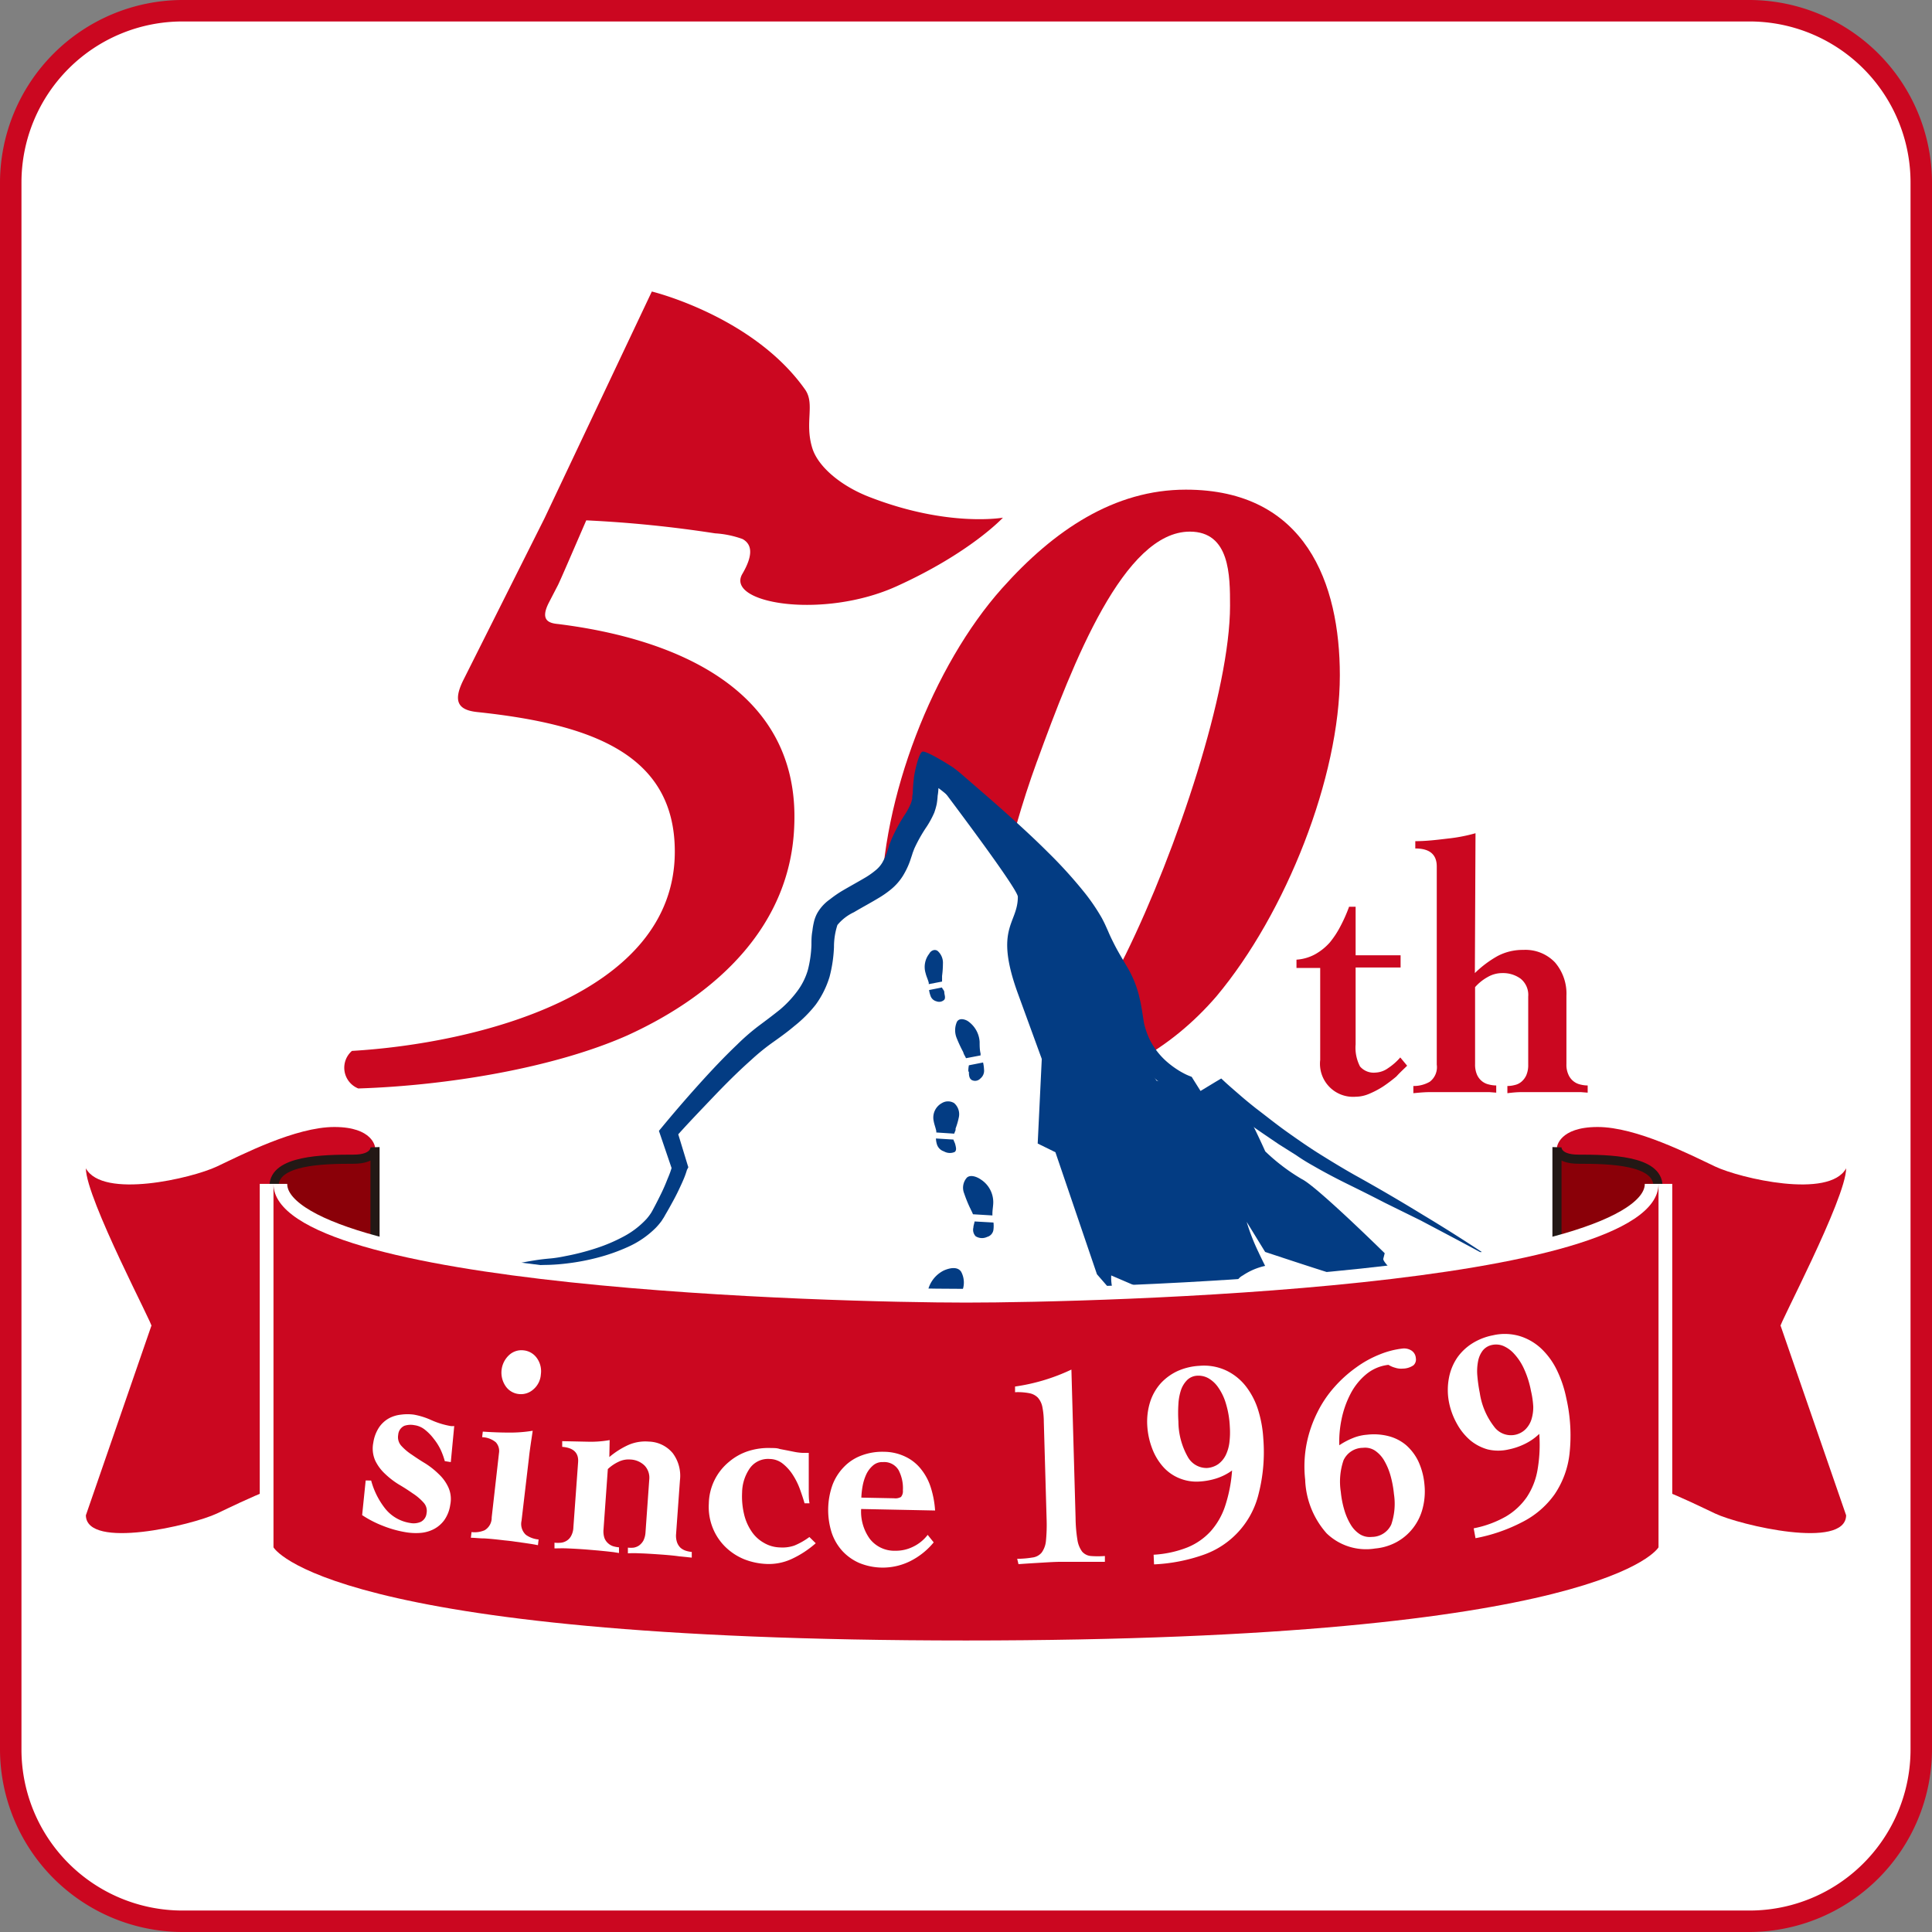 <svg id="レイヤー_1" data-name="レイヤー 1" xmlns="http://www.w3.org/2000/svg" viewBox="0 0 180 180"><rect x="0" y="0" width="180" height="180" fill="#808080" stroke="none"/><defs><style>.cls-1{fill:#fff;}.cls-2{fill:#cb0720;}.cls-3{fill:#033c83;}.cls-4{fill:#9e9e9f;}.cls-5{fill:#231815;}.cls-6{fill:#8a0008;stroke:#231815;stroke-width:0.85px;}.cls-6,.cls-7{stroke-miterlimit:10;}.cls-7{fill:none;stroke:#fff;stroke-width:2.56px;}</style></defs><title>アートボード 1</title><rect class="cls-1" x="1" y="1" width="178" height="178" rx="16.01" ry="16.01"/><path class="cls-2" d="M163,2a15,15,0,0,1,15,15V163a15,15,0,0,1-15,15H17A15,15,0,0,1,2,163V17A15,15,0,0,1,17,2H163m0-2H17A17.05,17.05,0,0,0,0,17V163a17.05,17.05,0,0,0,17,17H163a17.05,17.05,0,0,0,17-17V17A17.05,17.05,0,0,0,163,0Z"/><path class="cls-2" d="M124.83,62.92c0,9.45-5,22.15-11.5,29.91-4.18,4.85-10.15,8.52-17,8.52-11.42,0-14.23-8.35-14.23-16.79,0-10.23,4.86-22.58,11.25-29.74,4.86-5.45,10.48-9.2,17.13-9.2C121.68,45.62,124.83,54.39,124.83,62.92Zm-28.21,8c-2.89,7.92-4.34,15.59-4.34,19.77,0,4.68,1.87,6.73,4.26,6.73,3,0,5.71-3.16,8.35-8.52,4.77-9.72,9.71-24.55,9.71-32.47,0-2.81,0-6.9-3.75-6.9C104.72,49.54,100,61.64,96.62,70.93Z"/><path class="cls-2" d="M81.15,46.36c-2.68-1-4.91-2.81-5.47-4.61-.74-2.39.28-4.12-.68-5.47-4.83-6.83-14.27-9.12-14.27-9.12l-10,21.13h0L43.18,63.34c-1,2-.51,2.81,1.28,3,10.48,1.11,18.41,3.84,18.41,13,0,13.38-18.58,17.89-30.08,18.57a2.08,2.08,0,0,0,.59,3.5c8.18-.26,18.15-1.88,25.06-4.94C67,92.57,73.69,86.09,74,76.89c.51-12.61-11-17.38-22-18.75-.86-.08-1.71-.34-.86-2L52,54.48c.33-.69,1.49-3.4,2.62-6a113.16,113.16,0,0,1,12,1.21,9.11,9.11,0,0,1,2.56.53c1,.55.9,1.67,0,3.22-1.69,2.77,7.46,4.31,14.36,1.18s9.9-6.39,9.9-6.39S88.39,49.14,81.15,46.36Z"/><path class="cls-2" d="M120.79,90.18v-.77a4.2,4.2,0,0,0,1.75-.51,5.22,5.22,0,0,0,1.37-1.11,8.68,8.68,0,0,0,1-1.54,14,14,0,0,0,.78-1.77h.61V89h4.19v1.14h-4.19v7.16a3.79,3.79,0,0,0,.41,2.06,1.68,1.68,0,0,0,1.45.57,2.15,2.15,0,0,0,1.16-.41,5.53,5.53,0,0,0,1.14-1l.64.77c-.3.3-.65.61-1,1a14.16,14.16,0,0,1-1.23.93,8.27,8.27,0,0,1-1.31.69,3.25,3.25,0,0,1-1.26.27A3.08,3.08,0,0,1,123,98.75V90.18Z"/><path class="cls-2" d="M137.41,90.66a10,10,0,0,1,2.12-1.59,5,5,0,0,1,2.4-.57,3.8,3.8,0,0,1,2.94,1.16,4.46,4.46,0,0,1,1.07,3.12v6.35a2.21,2.21,0,0,0,.19,1,1.58,1.58,0,0,0,1.1.91,2.78,2.78,0,0,0,.69.09v.67l-.64-.05-.77,0-1,0h-1.37q-1.49,0-2.34,0c-.57,0-1,.06-1.36.1v-.67a2.71,2.71,0,0,0,.68-.09,1.44,1.44,0,0,0,.62-.3,1.72,1.72,0,0,0,.46-.61,2.37,2.37,0,0,0,.18-1V92.85a1.94,1.94,0,0,0-.71-1.67,2.78,2.78,0,0,0-1.69-.52,2.7,2.7,0,0,0-1.38.37,4.4,4.4,0,0,0-1.17.94v7.16a2.37,2.37,0,0,0,.18,1,1.63,1.63,0,0,0,.47.61,1.57,1.57,0,0,0,.64.3,2.71,2.71,0,0,0,.68.09v.67l-.64-.05-.77,0-1,0h-1.36q-1.5,0-2.37,0c-.59,0-1.12.06-1.58.1v-.67a3,3,0,0,0,1.52-.39,1.7,1.7,0,0,0,.66-1.6V80.73c0-1.12-.66-1.68-2-1.68v-.68c1,0,2-.12,3-.24a15.34,15.34,0,0,0,2.61-.5Z"/><path class="cls-1" d="M44.08,118.87a36.79,36.79,0,0,1,7-1.33c3.16-.18,8.59-1.54,10.25-4.46a20.78,20.78,0,0,0,2-4.3l-1-3.26s5.83-6.91,9.09-9.2S76.28,92.2,76.58,89s-.1-3.52,2.67-5.12,3.82-1.92,4.58-4.41,2.22-3.38,2.35-5.22-.12-3.62,2.83-1,11.22,9.36,13.09,13.67,2.78,3.71,3.44,8.23a8,8,0,0,0,4.9,6l1.14,1.76,2.1-1.31a64.89,64.89,0,0,0,12.06,8.27c7,3.65,13.17,7.42,13.17,7.42"/><path class="cls-3" d="M44.08,118.87c.93-.31,1.87-.58,2.81-.83a28,28,0,0,1,2.89-.61c.48-.08,1-.14,1.47-.18s1-.13,1.42-.22a22.36,22.36,0,0,0,2.79-.71,15.47,15.47,0,0,0,2.61-1.1,8,8,0,0,0,2.17-1.66,4.91,4.91,0,0,0,.39-.51c.06-.09.11-.18.16-.27l.17-.32c.23-.43.44-.85.65-1.28s.4-.87.57-1.31c.09-.21.18-.43.26-.65s.15-.46.19-.62V109l-1.1-3.23-.14-.41.29-.35c1.1-1.33,2.22-2.63,3.38-3.92s2.34-2.55,3.61-3.76a20.49,20.49,0,0,1,2-1.74c.7-.52,1.34-1,2-1.53a10.2,10.2,0,0,0,1.6-1.7,6.17,6.17,0,0,0,1-2,10.8,10.8,0,0,0,.33-2.31c0-.43,0-.85.09-1.33a6.52,6.52,0,0,1,.13-.77,3.3,3.3,0,0,1,.32-.87,4,4,0,0,1,1.18-1.29A10.9,10.9,0,0,1,78.46,83c.75-.44,1.52-.86,2.21-1.27a7.46,7.46,0,0,0,.9-.64,2.74,2.74,0,0,0,.62-.7,6.18,6.18,0,0,0,.43-.93l.19-.59c0-.11.06-.2.11-.32l.14-.36a15.51,15.51,0,0,1,1.32-2.41,6.19,6.19,0,0,0,.49-.95,3.31,3.31,0,0,0,.12-.42c0-.15,0-.25.05-.49a12.94,12.94,0,0,1,.1-1.38c0-.28.43-2.39.8-2.51s2.72,1.37,2.91,1.51c.39.29.75.6,1.07.88,1.28,1.11,2.6,2.24,3.88,3.39s2.56,2.32,3.79,3.55a42.74,42.74,0,0,1,3.54,3.91,18.74,18.74,0,0,1,1.53,2.27c.11.21.22.42.32.64l.27.6c.17.41.34.75.52,1.11.37.74.78,1.41,1.24,2.19a10,10,0,0,1,1.09,2.61l.16.68.12.66.2,1.27a7.24,7.24,0,0,0,.3,1,6.13,6.13,0,0,0,.48,1,6.8,6.8,0,0,0,1.46,1.71,8.49,8.49,0,0,0,.93.68c.17.11.33.2.5.29a5,5,0,0,0,.48.23l.3.12.14.23,1.12,1.78-1.16-.26,2.11-1.28.54-.32.44.41c.44.4.91.8,1.37,1.2s.94.79,1.42,1.17c1,.76,1.93,1.51,2.93,2.22s2,1.41,3.06,2.07,2.09,1.29,3.17,1.9q3.26,1.81,6.44,3.76c2.13,1.28,4.22,2.61,6.3,4-2.17-1.2-4.37-2.35-6.56-3.51L129,112.05c-1.1-.57-2.2-1.12-3.32-1.67s-2.23-1.13-3.32-1.76c-.54-.3-1.08-.63-1.61-1l-1.59-1c-1-.68-2.08-1.4-3.09-2.14-.51-.37-1-.75-1.5-1.13s-1-.78-1.48-1.21l1,.09L112,103.61l-.69.45-.47-.71-1.17-1.74.44.34c-.28-.1-.47-.19-.69-.29l-.63-.34a11.38,11.38,0,0,1-1.16-.8,8.88,8.88,0,0,1-1.92-2.13,8.29,8.29,0,0,1-.67-1.29,8.59,8.59,0,0,1-.43-1.41l-.22-1.26-.13-.6-.14-.57a7.48,7.48,0,0,0-.92-2.09c-.43-.7-.92-1.48-1.33-2.27-.21-.39-.42-.82-.59-1.2l-.27-.57-.26-.5a17.49,17.49,0,0,0-1.38-2A44.78,44.78,0,0,0,96,81c-1.2-1.18-2.45-2.32-3.73-3.45s-2.56-2.22-3.87-3.35c-.33-.28-.62-.52-.93-.75l-.42-.28a2,2,0,0,0-.22-.1.66.66,0,0,0,.28,0,.72.72,0,0,0,.33-.26c.07-.12,0,0,0,.14,0,.3,0,.73-.08,1.18a6.83,6.83,0,0,1-.09.79,6.23,6.23,0,0,1-.23.8A8.78,8.78,0,0,1,86.35,77a14,14,0,0,0-1.17,2.07l-.09.24a2.47,2.47,0,0,0-.1.29l-.21.63a7.36,7.36,0,0,1-.67,1.39A5.21,5.21,0,0,1,83,82.87a9.27,9.27,0,0,1-1.2.83c-.78.47-1.52.86-2.24,1.29a4.4,4.4,0,0,0-1.54,1.19,6.61,6.61,0,0,0-.32,2.06A12.89,12.89,0,0,1,77.29,91,8.68,8.68,0,0,1,76,93.6a11.94,11.94,0,0,1-2,2c-.68.58-1.43,1.11-2.12,1.6A20.35,20.35,0,0,0,70,98.74c-1.25,1.11-2.45,2.31-3.62,3.54S64,104.76,62.91,106l.15-.75,1,3.28.07.22L64,109a7.56,7.56,0,0,1-.27.77c-.1.24-.2.47-.31.7-.21.46-.43.91-.67,1.35s-.48.88-.73,1.3l-.18.32c-.08.11-.15.24-.23.35a6.4,6.4,0,0,1-.53.62,8.66,8.66,0,0,1-2.57,1.76,17.42,17.42,0,0,1-2.83,1,21,21,0,0,1-2.93.55c-.49.06-1,.1-1.49.12s-1,0-1.45.08c-1,.09-1.92.23-2.88.39S45,118.63,44.08,118.87Z"/><path class="cls-4" d="M130.55,118.88a2.84,2.84,0,0,0-.39-.25c.9.71,1.94,1.41,1.94,1.41Z"/><path class="cls-5" d="M91.57,121.56l.45,0-.27-.1Z"/><path class="cls-3" d="M128.88,117.27l.13-.51s-6.37-6.27-7.73-6.91a18.21,18.21,0,0,1-3.4-2.58s-1.78-4-2.32-4.38a8.79,8.79,0,0,0-1.88-.73l-5.93-1.48-2.32-3.27a9.31,9.31,0,0,1,.11-2.31h0a16.52,16.52,0,0,0-.59-2.69c-1.49-1.89-1.5-1.89-1.5-1.89s-3.82-6.28-4.17-7.7c-.12-.51-10.42-8.22-12-10,1.08,1.45,7.55,10,7.55,10.73,0,2.55-2.23,2.86,0,9l2.23,6.11-.38,7.88,1.65.81,3.87,11.37,1.6,1.84a4.31,4.31,0,0,1-.27-1.73l3,1.29a11.74,11.74,0,0,1,1.37.08l7.25-.63a1.31,1.31,0,0,1,.64-.74,6.06,6.06,0,0,1,2.08-.89s-.28-.55-.63-1.3a19.27,19.27,0,0,1-1.09-2.8l1.72,2.8s4.84,1.61,6.54,2.12l3.91-.34a1.75,1.75,0,0,1,.8-.07l.53,0C129.18,117.81,128.84,117.44,128.88,117.27Z"/><path class="cls-3" d="M89.55,118.49a2.12,2.12,0,0,1,0,2,11.43,11.43,0,0,1-.79,1.51,1.74,1.74,0,0,1-.11.18c-.08.15-.19.3-.27.47l-2-.39a1.11,1.11,0,0,0,0-.19c0-.45,0-.9,0-1.35a2.81,2.81,0,0,1,1.55-2.35C88.54,118.1,89.23,118,89.55,118.49Zm-1.36,4.88L86.31,123a3.19,3.19,0,0,0-.08.75,1.12,1.12,0,0,0,.54,1,1.15,1.15,0,0,0,1.12.21c.31-.17.31-.59.32-.89S88.18,123.6,88.19,123.37Z"/><path class="cls-3" d="M94.86,127.06c0,.45-.14.89-.16,1.35a1.09,1.09,0,0,0,0,.18l-2,.09c-.06-.17-.14-.34-.2-.5l-.09-.2a13.75,13.75,0,0,1-.55-1.6,2.17,2.17,0,0,1,.34-1.94,1.14,1.14,0,0,1,1.47.06A2.82,2.82,0,0,1,94.86,127.06Zm-2.16,3.09c0,.3-.09.71.19.93A1.14,1.14,0,0,0,94,131a1.11,1.11,0,0,0,.68-.9,3.14,3.14,0,0,0,0-.75l-1.91.08C92.8,129.7,92.73,129.93,92.7,130.15Z"/><path class="cls-3" d="M87.36,88.6a1.47,1.47,0,0,1,.49,1.19,9,9,0,0,1-.08,1.14s0,.09,0,.14,0,.25,0,.38l-1.24.24,0-.13c-.08-.31-.22-.58-.29-.88a2,2,0,0,1,.34-1.83C86.7,88.6,87.06,88.38,87.36,88.6Zm.4,3.4-1.2.24a2.33,2.33,0,0,0,.13.52.77.77,0,0,0,.56.53.68.68,0,0,0,.73-.15c.14-.2,0-.48,0-.68S87.81,92.16,87.76,92Z"/><path class="cls-3" d="M91.27,97.06c0,.37,0,.74.09,1.11a.78.78,0,0,0,0,.16L90,98.59c-.06-.14-.14-.27-.2-.39L89.73,98a12.62,12.62,0,0,1-.58-1.24,1.94,1.94,0,0,1,0-1.55c.2-.37.67-.28,1-.09A2.53,2.53,0,0,1,91.27,97.06Zm-1,2.78c0,.26,0,.62.26.78a.67.67,0,0,0,.81-.14.93.93,0,0,0,.34-.84,3.51,3.51,0,0,0-.09-.65l-1.32.26C90.23,99.44,90.21,99.64,90.22,99.84Z"/><path class="cls-3" d="M88.89,102.77a1.37,1.37,0,0,1,.45,1.29,7,7,0,0,1-.31,1.08s0,.09,0,.13-.09.23-.13.35l-1.67-.11a.57.57,0,0,0,0-.13c-.06-.32-.19-.62-.24-.93a1.53,1.53,0,0,1,.77-1.68A1.09,1.09,0,0,1,88.89,102.77Zm-.06,3.4-1.63-.1a2,2,0,0,0,.09.54,1,1,0,0,0,.65.66,1.12,1.12,0,0,0,1,.06c.21-.15.12-.45.07-.67S88.87,106.34,88.83,106.17Z"/><path class="cls-3" d="M92.54,112c0,.36-.08.71-.08,1.08v.16l-1.81-.11a4.28,4.28,0,0,0-.2-.43,1.3,1.3,0,0,0-.08-.17,12.51,12.51,0,0,1-.54-1.34,1.41,1.41,0,0,1,.26-1.48c.33-.29.92-.08,1.29.18A2.52,2.52,0,0,1,92.54,112Zm-1.85,2.36a.87.87,0,0,0,.21.82,1.11,1.11,0,0,0,1.07.06.8.8,0,0,0,.59-.7,2.75,2.75,0,0,0,0-.64l-1.76-.1C90.77,114,90.71,114.13,90.69,114.32Z"/><path class="cls-2" d="M34.94,139.23s-.19-1.88-3.79-1.88-8.6,2.56-10.94,3.66-12.15,3.4-12.21.17l6.1-17.65c.35.27-6.1-11.88-6.1-14.68,1.57,2.88,9.88.93,12.21-.17S27.54,105,31.15,105s3.79,1.88,3.79,1.88Z"/><path class="cls-2" d="M145.06,139.23s.18-1.88,3.79-1.88,8.6,2.56,10.94,3.66,12.15,3.4,12.21.17l-6.1-17.65c-.35.27,6.1-11.88,6.1-14.68-1.57,2.88-9.88.93-12.21-.17S152.46,105,148.85,105s-3.79,1.88-3.79,1.88Z"/><path class="cls-6" d="M34.94,121V106.9s.08,1.1-2,1.1c-2.84,0-7.41.08-7.41,2.51C25.49,114.08,32,120.84,34.94,121Z"/><path class="cls-6" d="M145.06,121V106.9s-.08,1.1,2,1.1c2.84,0,7.41.08,7.41,2.51C154.51,114.08,148,120.84,145.06,121Z"/><path class="cls-7" d="M90,121.36c-12.38,0-64.52-1.37-64.52-11.06v33.86s4.8,8.68,64.52,8.68,64.52-8.68,64.52-8.68V110.3C154.52,120,102.38,121.36,90,121.36Z"/><path class="cls-2" d="M90,121.36c-12.38,0-64.52-1.37-64.52-11.06v33.86s4.8,8.68,64.52,8.68,64.52-8.68,64.52-8.68V110.3C154.52,120,102.38,121.36,90,121.36Z"/><path class="cls-1" d="M34.58,137.94a7.25,7.25,0,0,0,1.29,2.59,3.68,3.68,0,0,0,2.33,1.36,1.67,1.67,0,0,0,1-.1,1,1,0,0,0,.54-.8,1.13,1.13,0,0,0-.28-1,4.87,4.87,0,0,0-1-.85c-.4-.28-.83-.56-1.31-.84a7.55,7.55,0,0,1-1.29-1,4.1,4.1,0,0,1-.91-1.24,2.79,2.79,0,0,1-.17-1.65,3.53,3.53,0,0,1,.54-1.43,2.72,2.72,0,0,1,.9-.83,3,3,0,0,1,1.14-.35,4.45,4.45,0,0,1,1.21,0,6.84,6.84,0,0,1,1.64.52,7.63,7.63,0,0,0,1.77.54,1.27,1.27,0,0,0,.34,0L42,136.22l-.56-.09a6.67,6.67,0,0,0-.39-1.07,5.17,5.17,0,0,0-.63-1,4.62,4.62,0,0,0-.81-.84,2,2,0,0,0-1-.44,1.86,1.86,0,0,0-.94.06,1,1,0,0,0-.57.84,1.2,1.2,0,0,0,.27,1,5,5,0,0,0,1,.85c.39.27.81.55,1.28.83a7.57,7.57,0,0,1,1.25,1,3.92,3.92,0,0,1,.88,1.23,2.64,2.64,0,0,1,.17,1.6,3.27,3.27,0,0,1-.56,1.44,2.83,2.83,0,0,1-1,.85,3.27,3.27,0,0,1-1.25.34,5.67,5.67,0,0,1-1.36-.07,10.25,10.25,0,0,1-2.1-.59,9.93,9.93,0,0,1-1.94-1l.33-3.23Z"/><path class="cls-1" d="M48.59,141.69A1.37,1.37,0,0,0,49,143a2.4,2.4,0,0,0,1.18.43l-.06.53-.61-.11-.67-.1-.8-.11c-.3-.05-.66-.09-1.07-.13q-1.15-.14-1.86-.18c-.46,0-.87-.06-1.24-.06l.06-.53a2.36,2.36,0,0,0,1.22-.17,1.35,1.35,0,0,0,.66-1.2l.68-6a1.19,1.19,0,0,0-.3-1,2.09,2.09,0,0,0-1.27-.47l.06-.52q1.29.09,2.49.09a12.79,12.79,0,0,0,2.16-.17c-.06.44-.13.87-.19,1.29s-.12.84-.16,1.24Zm.2-15.88a1.72,1.72,0,0,1,1.23.72,2.09,2.09,0,0,1,.37,1.52,2,2,0,0,1-.69,1.39,1.73,1.73,0,0,1-1.36.44,1.7,1.7,0,0,1-1.23-.73,2.23,2.23,0,0,1,.32-2.9A1.69,1.69,0,0,1,48.79,125.81Z"/><path class="cls-1" d="M56.77,135.75a7.71,7.71,0,0,1,1.76-1.12,3.94,3.94,0,0,1,1.92-.32,3,3,0,0,1,2.23,1.08,3.52,3.52,0,0,1,.67,2.52l-.36,5a1.89,1.89,0,0,0,.09.79,1.33,1.33,0,0,0,.33.51,1.47,1.47,0,0,0,.49.27,2.44,2.44,0,0,0,.55.11l0,.53L63.28,145c-.42-.06-1-.12-1.87-.18s-1.39-.09-1.83-.1a9.58,9.58,0,0,0-1.08,0l0-.53a2.52,2.52,0,0,0,.54,0,1.28,1.28,0,0,0,.5-.2,1.47,1.47,0,0,0,.4-.45,2,2,0,0,0,.2-.77l.35-4.93a1.64,1.64,0,0,0-.43-1.29,2,2,0,0,0-1.33-.57,2.11,2.11,0,0,0-1.1.21,3.83,3.83,0,0,0-1,.68l-.4,5.61a2,2,0,0,0,.08.8,1.23,1.23,0,0,0,.34.5,1.29,1.29,0,0,0,.48.28,2.56,2.56,0,0,0,.54.1l0,.53-.5-.08-.61-.07-.8-.08-1.07-.09c-.78-.06-1.39-.09-1.85-.11s-.85,0-1.18,0l0-.53a3.18,3.18,0,0,0,.62,0,1.26,1.26,0,0,0,.54-.2,1.18,1.18,0,0,0,.4-.45,1.77,1.77,0,0,0,.2-.77l.44-6.07c.07-.88-.43-1.36-1.48-1.44l0-.53,2.35.05a10.05,10.05,0,0,0,2.07-.15Z"/><path class="cls-1" d="M76,143.78a9.22,9.22,0,0,1-2.25,1.47,5.07,5.07,0,0,1-2.35.46,6.33,6.33,0,0,1-2.07-.44,5.45,5.45,0,0,1-1.73-1.13,5.15,5.15,0,0,1-1.18-1.75,5.26,5.26,0,0,1-.38-2.31,5.15,5.15,0,0,1,1.9-3.9,5.26,5.26,0,0,1,1.82-1,6.19,6.19,0,0,1,2.1-.27c.28,0,.55,0,.79.09l.73.14.7.14a5.25,5.25,0,0,0,.68.08l.59,0q0,.4,0,1c0,.39,0,.8,0,1.23s0,.87,0,1.29,0,.82.07,1.18l-.46,0c-.11-.38-.25-.81-.42-1.28a6.57,6.57,0,0,0-.65-1.33,4.26,4.26,0,0,0-.92-1.05,2,2,0,0,0-1.25-.47,2.08,2.08,0,0,0-1.85.85,4.07,4.07,0,0,0-.73,2.28,7.13,7.13,0,0,0,.18,2,4.76,4.76,0,0,0,.69,1.6,3.33,3.33,0,0,0,1.14,1.07,3.09,3.09,0,0,0,1.51.44A3.43,3.43,0,0,0,74,144a6.5,6.5,0,0,0,1.41-.8Z"/><path class="cls-1" d="M80.23,140.59a4.34,4.34,0,0,0,.8,2.77,2.89,2.89,0,0,0,2.38,1.12,3.61,3.61,0,0,0,1.65-.37A3.74,3.74,0,0,0,86.43,143l.56.7a6.72,6.72,0,0,1-2.21,1.76,5.75,5.75,0,0,1-4.72.16,4.69,4.69,0,0,1-1.58-1.12,4.79,4.79,0,0,1-1-1.72,7,7,0,0,1,.08-4.43,4.84,4.84,0,0,1,1.07-1.68,4.35,4.35,0,0,1,1.62-1.06,5.47,5.47,0,0,1,2.11-.35,4.65,4.65,0,0,1,2,.46,4.07,4.07,0,0,1,1.46,1.17,5.19,5.19,0,0,1,.91,1.73,8.86,8.86,0,0,1,.39,2.11Zm3.06-1a1.06,1.06,0,0,0,.65-.12.83.83,0,0,0,.18-.61,3.63,3.63,0,0,0-.4-1.89,1.55,1.55,0,0,0-1.46-.75,1.3,1.3,0,0,0-.93.32,2.47,2.47,0,0,0-.62.82,4.55,4.55,0,0,0-.34,1.08,7.4,7.4,0,0,0-.12,1.09Z"/><path class="cls-1" d="M94.77,145.23a8.86,8.86,0,0,0,1.42-.12,1.32,1.32,0,0,0,.86-.46,2.21,2.21,0,0,0,.4-1.11,15.18,15.18,0,0,0,.06-2l-.26-9.06a7.36,7.36,0,0,0-.14-1.42,1.84,1.84,0,0,0-.42-.85,1.5,1.5,0,0,0-.8-.41,5.6,5.6,0,0,0-1.32-.09l0-.53a18.2,18.2,0,0,0,5.25-1.58l.39,13.86a13.55,13.55,0,0,0,.17,2,2.47,2.47,0,0,0,.44,1.1,1.22,1.22,0,0,0,.81.41,8.67,8.67,0,0,0,1.31,0v.54l-2,0c-.68,0-1.35,0-2,0s-1.37.05-2.05.09-1.35.08-2,.13Z"/><path class="cls-1" d="M107.48,144.85a10.14,10.14,0,0,0,3.12-.67,6,6,0,0,0,2.19-1.51,6.68,6.68,0,0,0,1.36-2.38,13.61,13.61,0,0,0,.64-3.29,5.16,5.16,0,0,1-1.46.74,6.4,6.4,0,0,1-1.57.29,4.18,4.18,0,0,1-1.92-.32,4.07,4.07,0,0,1-1.5-1.08,5.46,5.46,0,0,1-1-1.69,7.07,7.07,0,0,1-.45-2.09,6.13,6.13,0,0,1,.28-2.28,4.79,4.79,0,0,1,1-1.72,5,5,0,0,1,1.58-1.13,5.75,5.75,0,0,1,2-.47,4.89,4.89,0,0,1,2.5.44,5.12,5.12,0,0,1,1.81,1.45,7,7,0,0,1,1.15,2.2,11.13,11.13,0,0,1,.49,2.7,15.76,15.76,0,0,1-.44,5.15,8,8,0,0,1-5.2,5.69,16.06,16.06,0,0,1-4.54.87Zm7.1-11.91a8.74,8.74,0,0,0-.37-2.19,5.11,5.11,0,0,0-.72-1.5,2.8,2.8,0,0,0-.92-.85,1.91,1.91,0,0,0-1-.23,1.45,1.45,0,0,0-.94.38,2.44,2.44,0,0,0-.59.93,5,5,0,0,0-.25,1.33,12.72,12.72,0,0,0,0,1.64,6.74,6.74,0,0,0,.86,3.26,2,2,0,0,0,1.79,1.06,2.07,2.07,0,0,0,1.06-.36,2.3,2.3,0,0,0,.69-.82,3.77,3.77,0,0,0,.35-1.19A7.74,7.74,0,0,0,114.58,132.94Z"/><path class="cls-1" d="M127.36,133.67a5.5,5.5,0,0,1,2,.13,4.14,4.14,0,0,1,1.62.82,4.75,4.75,0,0,1,1.15,1.5,6.45,6.45,0,0,1,.58,2.16,6.27,6.27,0,0,1-.17,2.27,5,5,0,0,1-.91,1.84,4.93,4.93,0,0,1-1.51,1.28,5.13,5.13,0,0,1-2,.6,5.29,5.29,0,0,1-4.52-1.41,7.94,7.94,0,0,1-2-5,11.08,11.08,0,0,1,.14-3.38,11.52,11.52,0,0,1,1-2.9,10.6,10.6,0,0,1,1.6-2.37,12,12,0,0,1,2-1.8,10,10,0,0,1,2.18-1.21,8.05,8.05,0,0,1,2.15-.56,1.27,1.27,0,0,1,.85.2.91.91,0,0,1,.39.69.73.73,0,0,1-.22.67,1.78,1.78,0,0,1-1,.31,1.74,1.74,0,0,1-.7-.08,2.3,2.3,0,0,1-.63-.27,3.91,3.91,0,0,0-2.1.9,5.85,5.85,0,0,0-1.45,1.83,9,9,0,0,0-.82,2.34,10.12,10.12,0,0,0-.21,2.42A6.81,6.81,0,0,1,126,134,4.34,4.34,0,0,1,127.36,133.67ZM124.92,139a8.88,8.88,0,0,0,.33,1.69,5.77,5.77,0,0,0,.6,1.37,2.72,2.72,0,0,0,.86.89,1.76,1.76,0,0,0,1.11.24,2,2,0,0,0,1.8-1.15,6,6,0,0,0,.25-2.85,9.89,9.89,0,0,0-.33-1.75,6,6,0,0,0-.6-1.4,2.84,2.84,0,0,0-.85-.9,1.69,1.69,0,0,0-1.11-.25,2,2,0,0,0-1.81,1.17A6.18,6.18,0,0,0,124.92,139Z"/><path class="cls-1" d="M137.3,142.39a9.84,9.84,0,0,0,3-1.1,6.18,6.18,0,0,0,1.95-1.81,6.59,6.59,0,0,0,1-2.55,13.68,13.68,0,0,0,.16-3.34,5.16,5.16,0,0,1-1.33.93,6.21,6.21,0,0,1-1.52.52,4.26,4.26,0,0,1-1.95,0,4.38,4.38,0,0,1-1.64-.86,5.52,5.52,0,0,1-1.23-1.53,6.76,6.76,0,0,1-.74-2,6,6,0,0,1,0-2.3,5,5,0,0,1,.76-1.85,4.88,4.88,0,0,1,1.41-1.34,5.61,5.61,0,0,1,1.91-.75,4.9,4.9,0,0,1,2.54.08,5.13,5.13,0,0,1,2,1.18,6.89,6.89,0,0,1,1.44,2,10.89,10.89,0,0,1,.87,2.6,15.61,15.61,0,0,1,.3,5.16,8.4,8.4,0,0,1-1.39,3.79,8.25,8.25,0,0,1-3,2.58,15.69,15.69,0,0,1-4.37,1.51Zm5.34-12.79a8.89,8.89,0,0,0-.67-2.11,5.25,5.25,0,0,0-.93-1.39,2.89,2.89,0,0,0-1-.71,1.78,1.78,0,0,0-1-.09,1.49,1.49,0,0,0-.89.52,2.35,2.35,0,0,0-.44,1,4.84,4.84,0,0,0-.07,1.35,14.66,14.66,0,0,0,.23,1.62,6.73,6.73,0,0,0,1.32,3.11,1.94,1.94,0,0,0,2.91.29,2.27,2.27,0,0,0,.57-.91,3.88,3.88,0,0,0,.18-1.23A8.35,8.35,0,0,0,142.64,129.6Z"/></svg>